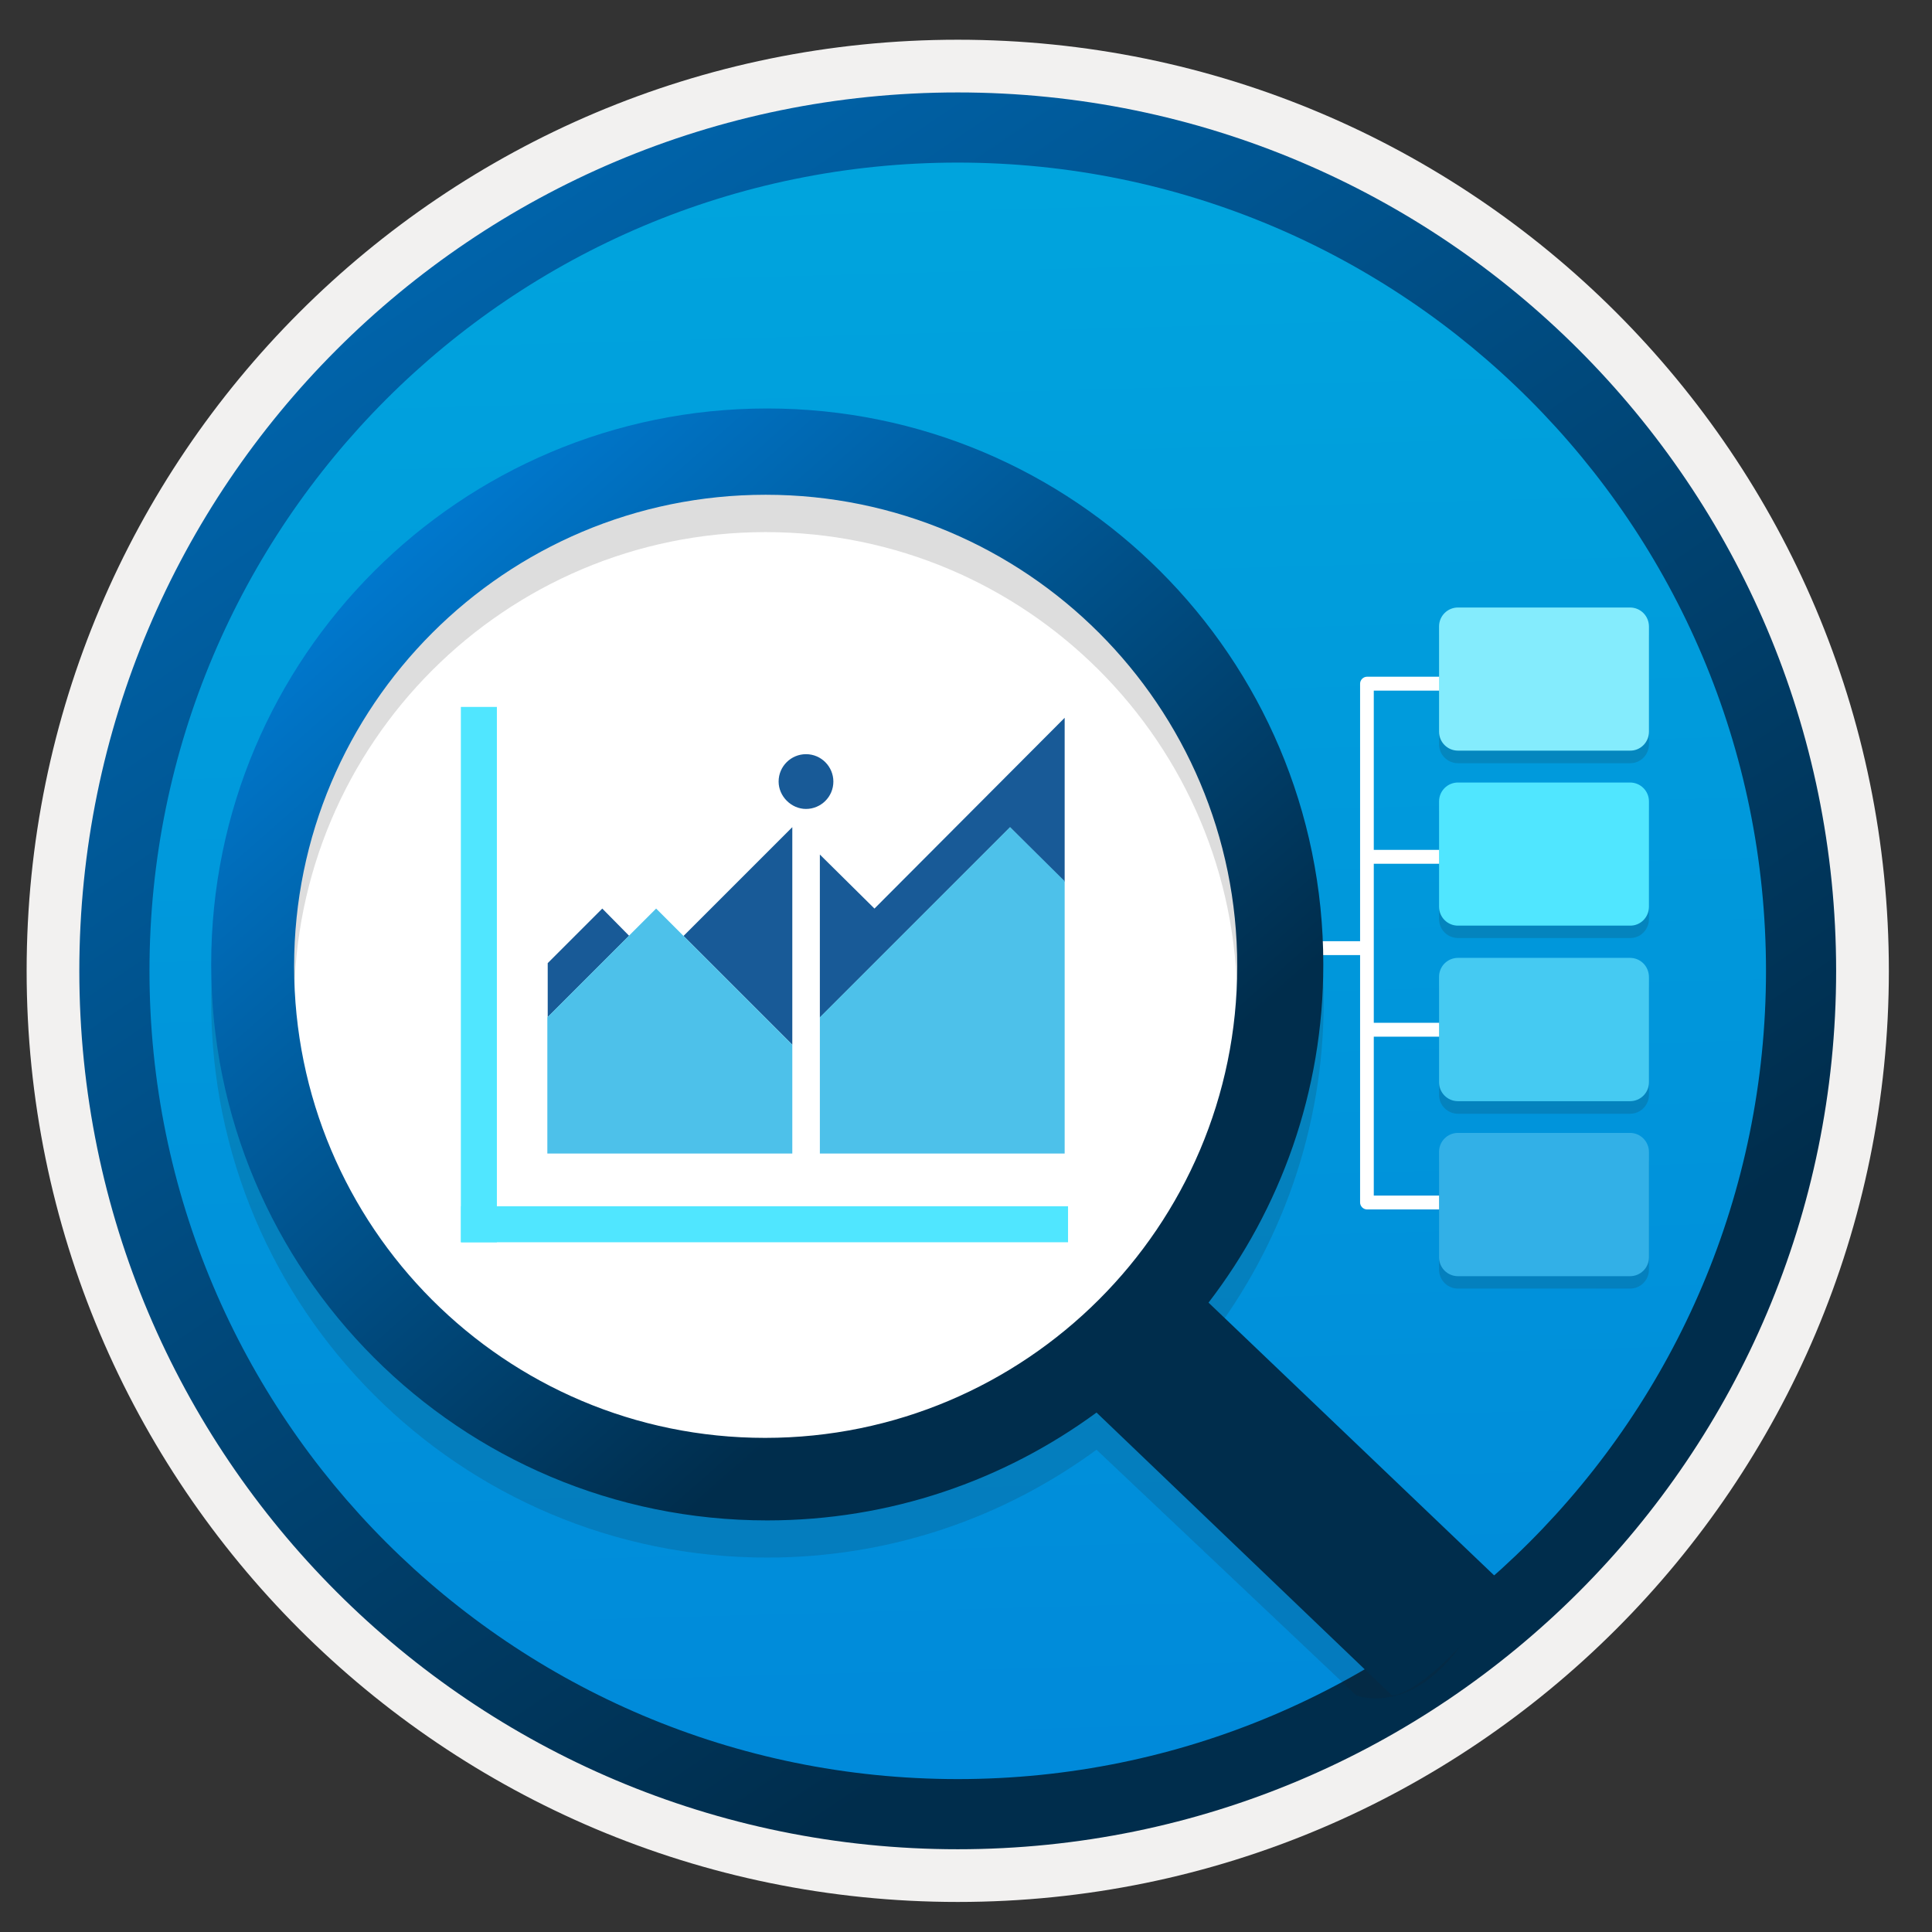 <svg width="103" height="103" viewBox="0 0 103 103" fill="none" xmlns="http://www.w3.org/2000/svg">
<rect x="0" y="0" width="103" height="103" fill="#333333" stroke="none"/>
<path d="M51.059 98.568C25.209 98.568 4.25 77.618 4.25 51.758C4.25 25.898 25.209 4.948 51.059 4.948C76.909 4.948 97.87 25.908 97.87 51.758C97.87 77.608 76.909 98.568 51.059 98.568Z" fill="url(#paint0_linear)"/>
<path fill-rule="evenodd" clip-rule="evenodd" d="M96.96 51.758C96.96 77.108 76.41 97.658 51.06 97.658C25.71 97.658 5.16 77.108 5.16 51.758C5.16 26.408 25.71 5.858 51.06 5.858C76.41 5.858 96.96 26.408 96.96 51.758ZM51.06 2.118C78.48 2.118 100.7 24.338 100.7 51.758C100.7 79.178 78.47 101.398 51.06 101.398C23.64 101.398 1.42 79.168 1.42 51.758C1.42 24.338 23.64 2.118 51.06 2.118Z" fill="#F2F1F0"/>
<path fill-rule="evenodd" clip-rule="evenodd" d="M94.15 51.758C94.15 75.558 74.859 94.848 51.059 94.848C27.259 94.848 7.969 75.558 7.969 51.758C7.969 27.958 27.259 8.668 51.059 8.668C74.859 8.668 94.15 27.958 94.15 51.758ZM51.059 4.928C76.919 4.928 97.889 25.898 97.889 51.758C97.889 77.618 76.919 98.588 51.059 98.588C25.2 98.588 4.229 77.618 4.229 51.758C4.229 25.898 25.189 4.928 51.059 4.928Z" fill="url(#paint1_linear)"/>
<path d="M85.57 54.528H72.88V55.268H85.57V54.528Z" fill="white"/>
<path d="M85.57 45.309H72.88V46.049H85.57V45.309Z" fill="white"/>
<path d="M85.559 64.478H72.879C72.68 64.478 72.51 64.308 72.51 64.108V36.448C72.51 36.248 72.68 36.078 72.879 36.078H85.559V36.818H73.24V63.738H85.559V64.478Z" fill="white"/>
<path d="M72.91 50.178H63.37V50.918H72.91V50.178Z" fill="white"/>
<path opacity="0.15" d="M86.9 33.058H77.73C77.17 33.058 76.72 33.508 76.72 34.068V39.678C76.72 40.238 77.17 40.688 77.73 40.688H86.9C87.46 40.698 87.91 40.238 87.91 39.678V34.078C87.91 33.508 87.46 33.058 86.9 33.058Z" fill="#1F1D20"/>
<path opacity="0.15" d="M86.9 51.737H77.73C77.17 51.737 76.72 52.187 76.72 52.747V58.367C76.72 58.927 77.17 59.377 77.73 59.377H86.9C87.46 59.377 87.91 58.927 87.91 58.367V52.767C87.91 52.187 87.46 51.737 86.9 51.737Z" fill="#1F1D20"/>
<path opacity="0.15" d="M86.9 42.378H77.73C77.17 42.378 76.72 42.828 76.72 43.388V48.998C76.72 49.558 77.17 50.008 77.73 50.008H86.9C87.46 50.018 87.91 49.558 87.91 48.998V43.388C87.91 42.838 87.46 42.378 86.9 42.378Z" fill="#1F1D20"/>
<path opacity="0.15" d="M86.9 61.058H77.73C77.17 61.058 76.72 61.508 76.72 62.068V67.688C76.72 68.248 77.17 68.698 77.73 68.698H86.9C87.46 68.698 87.91 68.248 87.91 67.688V62.078C87.91 61.518 87.46 61.058 86.9 61.058Z" fill="#1F1D20"/>
<path d="M86.9 32.388H77.73C77.17 32.388 76.72 32.838 76.72 33.398V39.008C76.72 39.568 77.17 40.018 77.73 40.018H86.9C87.46 40.028 87.91 39.568 87.91 39.008V33.408C87.91 32.838 87.46 32.388 86.9 32.388Z" fill="#84ECFD"/>
<path d="M86.9 51.067H77.73C77.17 51.067 76.72 51.517 76.72 52.077V57.697C76.72 58.257 77.17 58.707 77.73 58.707H86.9C87.46 58.707 87.91 58.257 87.91 57.697V52.097C87.91 51.517 87.46 51.067 86.9 51.067Z" fill="#45CAF2"/>
<path d="M86.9 41.718H77.73C77.17 41.718 76.72 42.168 76.72 42.728V48.338C76.72 48.898 77.17 49.348 77.73 49.348H86.9C87.46 49.358 87.91 48.898 87.91 48.338V42.728C87.91 42.168 87.46 41.718 86.9 41.718Z" fill="#50E6FF"/>
<path d="M86.9 60.398H77.73C77.17 60.398 76.72 60.847 76.72 61.407V67.028C76.72 67.588 77.17 68.037 77.73 68.037H86.9C87.46 68.037 87.91 67.588 87.91 67.028V61.417C87.91 60.858 87.46 60.398 86.9 60.398Z" fill="#32B0E7"/>
<path d="M40.62 78.847C55.749 78.847 68.019 66.577 68.019 51.447C68.019 36.317 55.749 24.047 40.62 24.047C25.489 24.047 13.22 36.317 13.22 51.447C13.22 66.577 25.489 78.847 40.62 78.847Z" fill="white"/>
<path opacity="0.15" d="M78.249 84.468L64.45 71.428C68.29 66.428 70.57 60.178 70.57 53.398C70.559 37.018 57.27 23.758 40.91 23.758C24.549 23.758 11.259 37.018 11.259 53.398C11.259 69.778 24.52 83.038 40.9 83.038C47.469 83.038 53.52 80.908 58.459 77.288L72.309 90.388C72.309 90.388 74.629 91.298 77.059 88.718C79.499 86.148 78.249 84.468 78.249 84.468ZM15.68 53.508C15.68 39.628 26.939 28.368 40.819 28.368C54.7 28.368 65.96 39.628 65.96 53.508C65.96 67.388 54.669 78.648 40.789 78.648C26.91 78.648 15.68 67.388 15.68 53.508Z" fill="#1F1D20"/>
<path d="M80.169 84.477L64.43 69.447C68.269 64.447 70.549 58.197 70.549 51.417C70.549 35.037 57.26 21.777 40.9 21.777C24.54 21.777 11.259 35.037 11.259 51.417C11.259 67.797 24.52 81.057 40.9 81.057C47.469 81.057 53.52 78.927 58.459 75.307L74.219 90.397C74.219 90.397 75.34 90.407 77.779 87.837C80.219 85.257 80.169 84.477 80.169 84.477ZM15.68 51.517C15.68 37.637 26.939 26.377 40.819 26.377C54.7 26.377 65.96 37.637 65.96 51.517C65.96 65.397 54.669 76.657 40.789 76.657C26.91 76.657 15.68 65.397 15.68 51.517Z" fill="url(#paint2_linear)"/>
<path d="M26.49 37.688H24.57V66.228H26.49V37.688Z" fill="#50E6FF"/>
<path d="M56.94 66.228V64.308H24.58V66.228H56.94Z" fill="#50E6FF"/>
<path d="M32.109 48.438L29.2 51.347V54.227L33.539 49.888L32.109 48.438Z" fill="#185A97"/>
<path d="M42.24 55.698V44.098L36.44 49.898L42.24 55.698Z" fill="#185A97"/>
<path d="M46.62 48.438L43.709 45.558V54.248L53.849 44.108L56.76 47.018V38.268L46.62 48.438Z" fill="#185A97"/>
<path d="M43.709 54.238V61.498H56.76V46.978L53.849 44.098L43.709 54.238Z" fill="url(#paint3_linear)"/>
<path d="M42.24 55.697L34.98 48.438L29.18 54.237V61.498H42.24V55.697Z" fill="url(#paint4_linear)"/>
<path d="M42.969 43.127C43.76 43.127 44.429 42.487 44.429 41.667C44.429 40.877 43.789 40.207 42.969 40.207C42.179 40.207 41.51 40.847 41.51 41.667C41.51 42.457 42.19 43.127 42.969 43.127Z" fill="#185A97"/>
<defs>
<linearGradient id="paint0_linear" x1="49.29" y1="-13.031" x2="53.272" y2="132.739" gradientUnits="userSpaceOnUse">
<stop stop-color="#00ABDE"/>
<stop offset="1" stop-color="#007ED8"/>
</linearGradient>
<linearGradient id="paint1_linear" x1="2.492" y1="-19.867" x2="98.019" y2="121.014" gradientUnits="userSpaceOnUse">
<stop stop-color="#007ED8"/>
<stop offset="0.707" stop-color="#002D4C"/>
</linearGradient>
<linearGradient id="paint2_linear" x1="18.651" y1="26.148" x2="68.138" y2="82.347" gradientUnits="userSpaceOnUse">
<stop stop-color="#007ED8"/>
<stop offset="0.707" stop-color="#002D4C"/>
</linearGradient>
<linearGradient id="paint3_linear" x1="43.694" y1="35.004" x2="89.477" y2="169.659" gradientUnits="userSpaceOnUse">
<stop offset="0.364" stop-color="#4DC1EA"/>
<stop offset="0.585" stop-color="#0078D4"/>
</linearGradient>
<linearGradient id="paint4_linear" x1="29.352" y1="39.88" x2="75.134" y2="174.534" gradientUnits="userSpaceOnUse">
<stop offset="0.364" stop-color="#4DC1EA"/>
<stop offset="0.585" stop-color="#0078D4"/>
</linearGradient>
</defs>
</svg>
